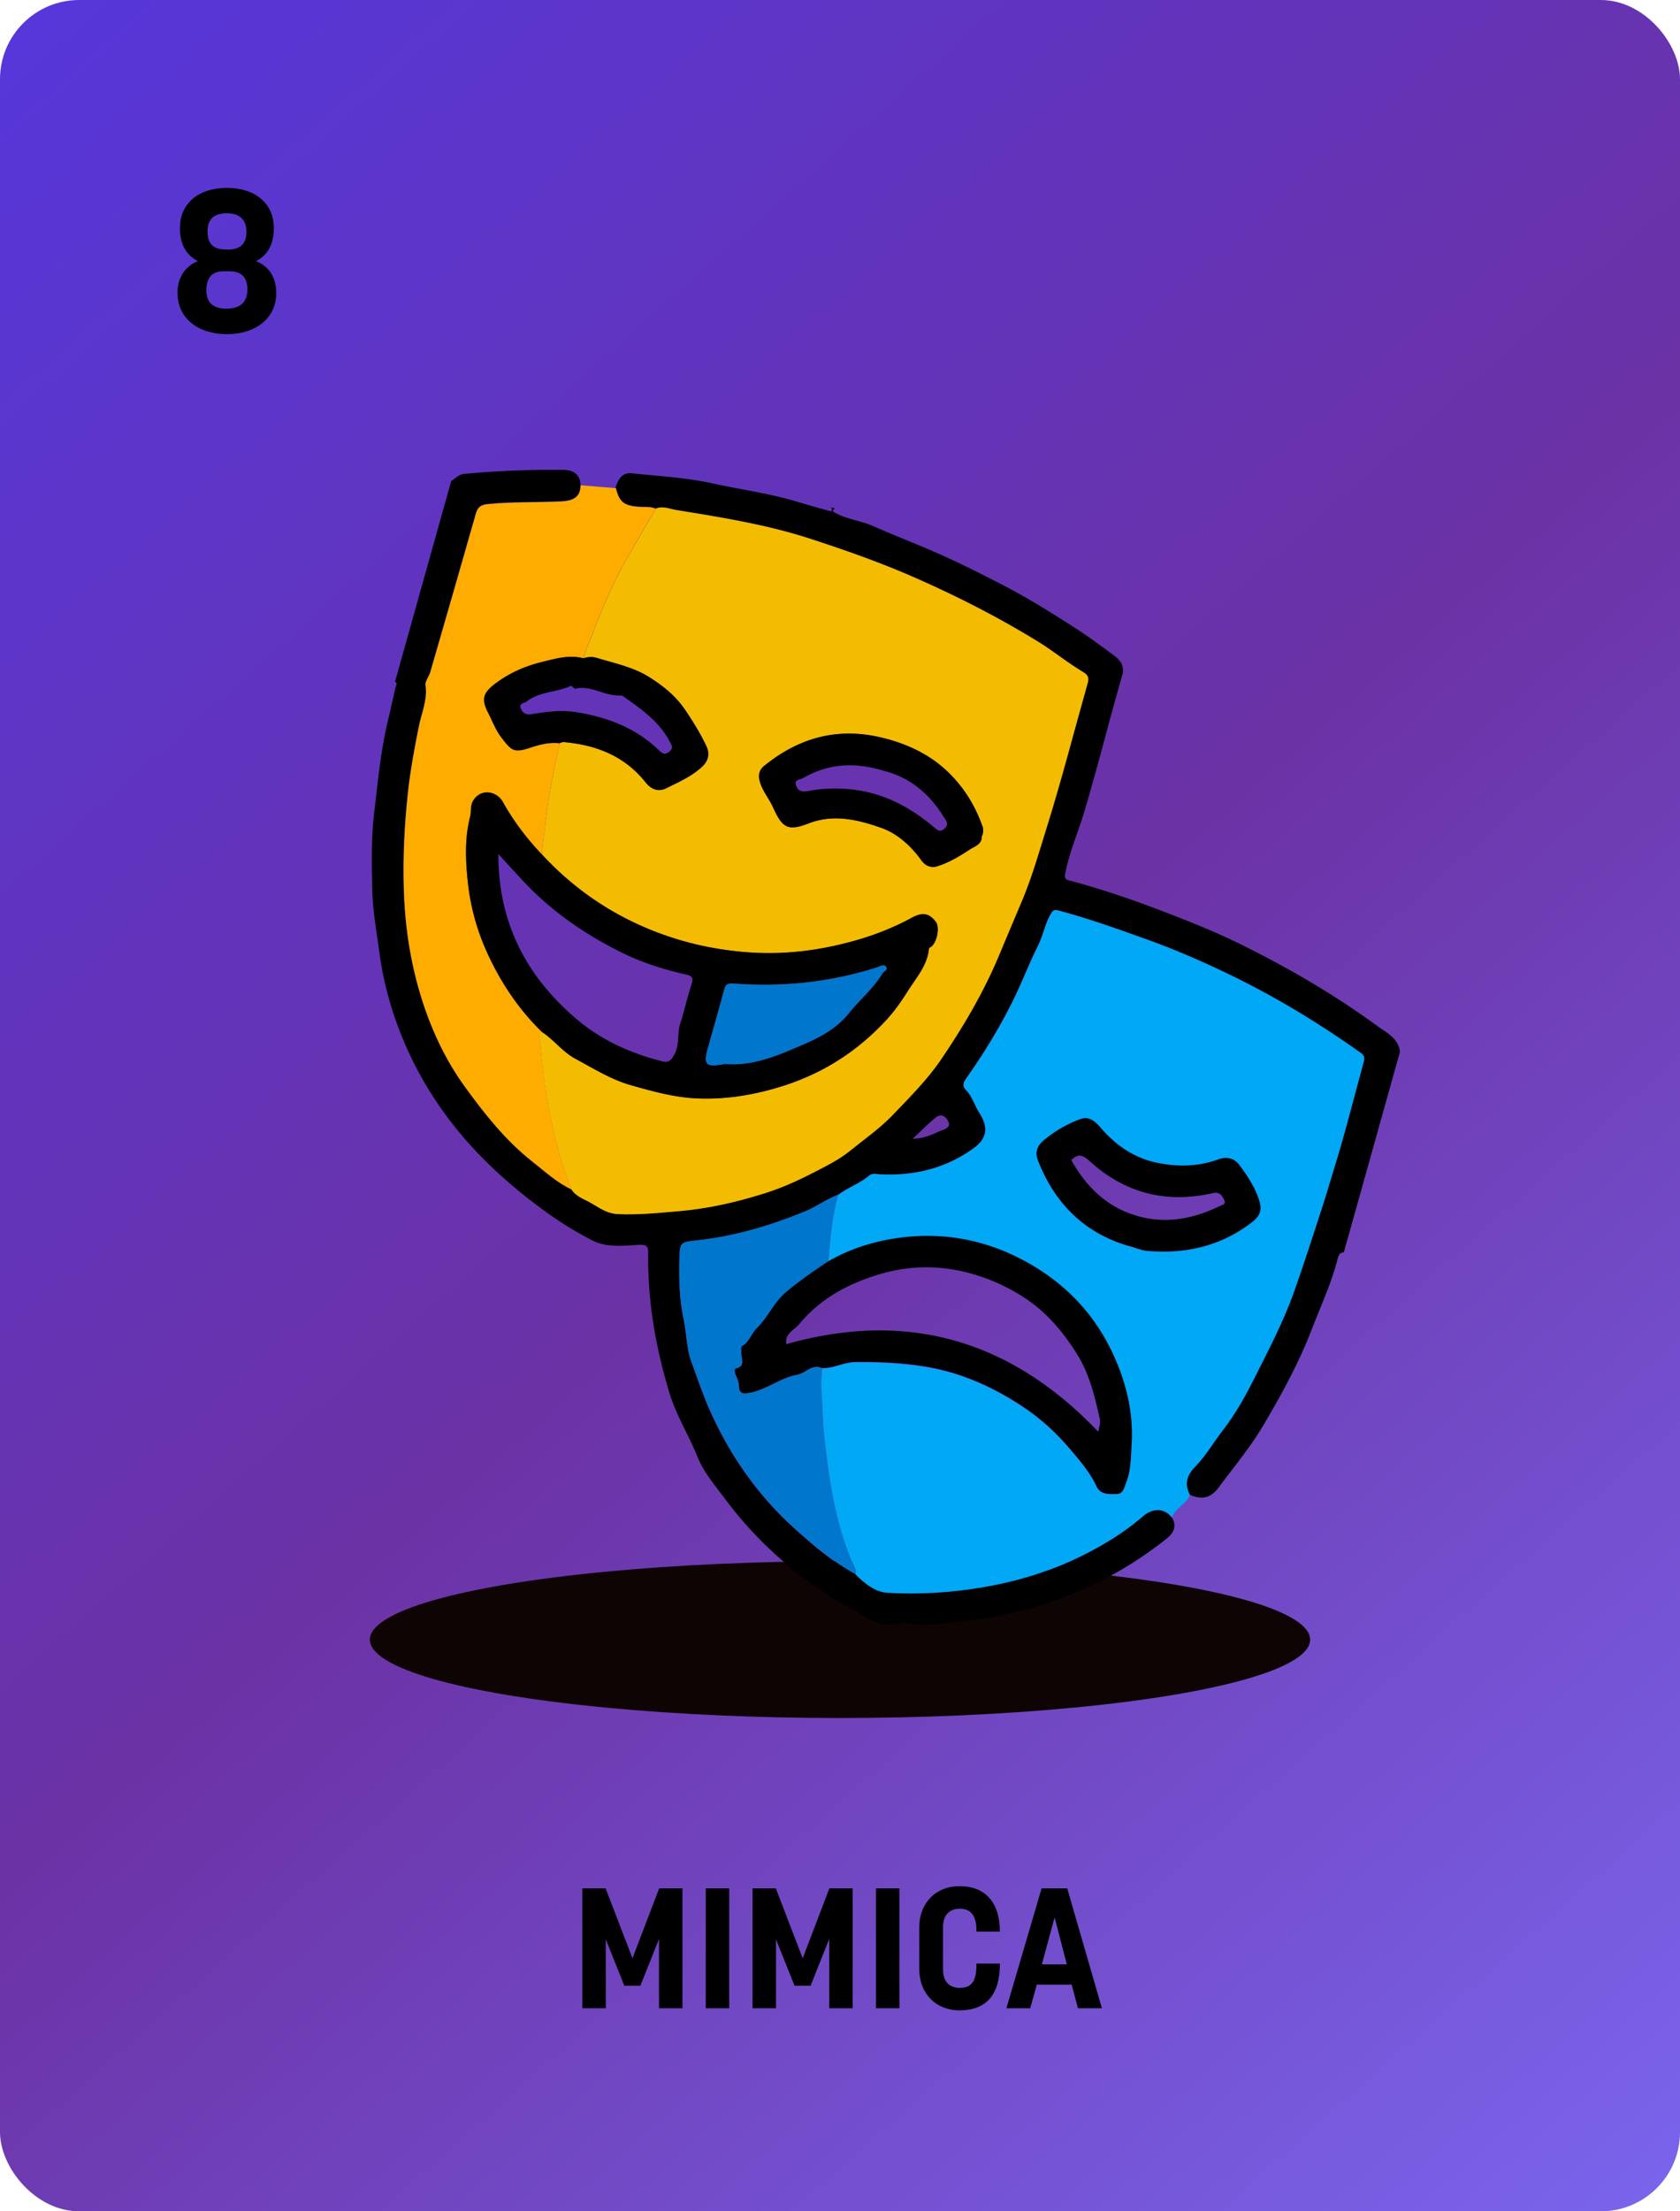 <svg id="Capa_1" data-name="Capa 1" xmlns="http://www.w3.org/2000/svg" viewBox="0 0 190 250"><defs><linearGradient id="Degradado_sin_nombre_12" data-name="Degradado sin nombre 12" x1="-59.26" y1="-48.47" x2="224.74" y2="270.89" gradientUnits="userSpaceOnUse"><stop offset="0" stop-color="#4c39f4"/><stop offset=".55" stop-color="#6b32a5"/><stop offset="1" stop-color="#7e72ff"/></linearGradient><style>.cls-3{fill:#07c}</style></defs><rect width="190" height="250" rx="8.96" ry="8.96" style="fill:url(#Degradado_sin_nombre_12)"/><path d="M65.86 213.49h2.63l3.04 7.9 3.02-7.9h2.63v13.55h-2.65v-7.83l-2.11 5.29h-1.81l-2.1-5.25v7.79h-2.65v-13.55zM79.82 213.49h2.65v13.55h-2.65v-13.55zM85.11 213.49h2.63l3.04 7.9 3.02-7.9h2.63v13.55h-2.65v-7.83l-2.11 5.29h-1.81l-2.1-5.25v7.79h-2.65v-13.55zM99.07 213.49h2.65v13.55h-2.65v-13.55zM103.96 222.56v-4.65c0-2.75 1.86-4.67 4.56-4.67 3 0 4.56 1.96 4.56 5.1v.04h-2.65v-.19c0-2-.98-2.4-1.9-2.4s-1.88.5-1.88 2.06v4.81c0 1.6.96 2.08 1.88 2.08 1.23 0 1.9-.6 1.9-2.58v-.17h2.65v.08c0 3.4-1.5 5.21-4.56 5.21-2.69 0-4.56-1.92-4.56-4.69zM117.8 213.49h2.9l3.92 13.55h-2.71l-.71-2.67h-3.94l-.75 2.67h-2.69l3.98-13.55zm2.85 8.59-1.38-5.31-1.44 5.31h2.83zM20.07 33.14c0-1.75.85-3.02 2.31-3.62-1.32-.69-2.03-1.87-2.03-3.76 0-2.81 2.17-4.52 5.31-4.52s5.31 1.71 5.31 4.54c0 1.87-.72 3.09-2.01 3.74 1.5.6 2.28 1.89 2.28 3.62 0 2.86-2.35 4.64-5.58 4.64s-5.58-1.78-5.58-4.64zm5.58 1.75c1.15 0 2.33-.42 2.33-2.17 0-1.5-.83-2.05-2.01-2.05h-.74c-1.11 0-1.89.6-1.89 2.15 0 1.66 1.08 2.08 2.31 2.08zm0-6.67h.05c1.22 0 2.17-.42 2.17-2.01s-1.02-2.1-2.21-2.1-2.19.44-2.19 2.05c0 1.71.95 2.05 2.19 2.05z"/><ellipse cx="95" cy="185.37" rx="53.17" ry="8.86" style="fill:#0e0404"/><g><path d="M132.55 171.56c.56.99.2 1.75-.61 2.39-4.73 3.74-9.97 6.44-15.82 7.96-2.16.56-4.34 1.1-6.56 1.27-2.41.18-4.81.89-7.25.22-.18-.05-.33.05-.5.1-1.59.44-2.98-.03-4.32-.93-1.09-.73-2.32-1.27-3.43-1.98-4.64-2.97-8.69-6.62-11.98-11.03-1.16-1.55-2.47-3.06-3.21-4.89-.98-2.43-2.39-4.65-3.16-7.2-1.56-5.16-2.48-10.39-2.4-15.78.01-.7-.11-1.01-1.01-.96-1.82.11-3.74.35-5.43-.55-1.74-.92-3.44-1.95-5.03-3.1-5.07-3.65-9.52-7.89-12.92-13.2a40.636 40.636 0 0 1-5.16-11.82c-.44-1.68-.74-3.44-.97-5.2-.27-2.02-.64-4.06-.68-6.1-.07-2.97-.14-5.97.21-8.9.41-3.45.73-6.92 1.54-10.33.29-1.24.58-2.49.85-3.74.05-.24.3-.51-.03-.73 2.12-7.56 4.23-15.11 6.35-22.67.46-.31.87-.75 1.45-.81 3.74-.35 7.48-.5 11.24-.46 1.04.01 1.89.45 1.93 1.7-.01 1.23-.65 1.77-2.19 1.84-2.75.13-5.51.03-8.26.3-.91.09-1.19.38-1.41 1.15-1.69 5.96-3.41 11.91-5.14 17.87-.15.5-.59 1.01-.53 1.47.24 1.65-.45 3.13-.76 4.66-.5 2.5-.97 5.02-1.24 7.54-.38 3.55-.57 7.13-.46 10.73.12 4.08.7 8.08 1.85 11.94 1.13 3.78 2.77 7.37 5.13 10.61 2.22 3.05 4.55 5.98 7.52 8.33 1.43 1.13 2.77 2.39 4.45 3.17.43.69 1.18 1.02 1.82 1.34 1.1.55 2.01 1.41 3.43 1.47 2.34.11 4.63-.14 6.94-.33 3.27-.28 6.46-1.01 9.59-1.99 1.9-.59 3.71-1.4 5.47-2.3 1.5-.77 3.06-1.53 4.35-2.59 1.59-1.3 3.29-2.46 4.73-3.97 1.93-2.02 3.92-3.99 5.49-6.3 2.55-3.75 4.84-7.63 6.59-11.85.85-2.05 1.73-4.1 2.59-6.15 1.14-2.72 1.95-5.58 2.82-8.39 1.67-5.35 3.06-10.79 4.59-16.19.16-.56 0-.9-.45-1.17-1.8-1.07-3.42-2.41-5.2-3.5-4.33-2.67-8.85-4.98-13.52-7.05-3.98-1.76-8.06-3.21-12.17-4.55-4.92-1.6-10.04-2.43-15.14-3.25-.76-.12-1.56-.5-2.37-.18-.32-.12-.63-.19-1-.19-2.54-.02-3.09-.37-3.55-2.15.27-.95.74-1.75 1.86-1.63 3.03.32 6.09.48 9.06 1.13 3.29.72 6.65 1.16 9.88 2.16 1.05.32 2.11.61 3.16.9.26.07.67.27.43-.33l.45.13c-.46.2-.28.33.04.5 1.32.72 2.84.86 4.18 1.45 2.59 1.14 5.24 2.15 7.83 3.31 2.34 1.05 4.61 2.2 6.88 3.37 2.83 1.46 5.52 3.14 8.19 4.86 1.55 1 3.04 2.09 4.51 3.2.67.5 1.1 1.19.84 2.11-1.5 5.2-2.8 10.45-4.35 15.63-.68 2.26-1.65 4.42-2.09 6.75-.09.46-.12.72.42.86 4.49 1.17 8.83 2.77 13.13 4.47 2.25.89 4.48 1.85 6.63 2.92 5.26 2.62 10.33 5.58 15.09 9.06 1.07.78 2.38 1.36 2.57 2.92-2.12 7.56-4.23 15.11-6.35 22.67-.42.02-.58.28-.68.66-.7 2.78-1.91 5.37-2.94 8.04-1.49 3.85-3.45 7.43-5.54 10.95-1.47 2.47-3.32 4.67-5.03 6.98-.92 1.24-1.96 1.31-3.23.79-.64-1.2-.35-2.22.55-3.15 1.25-1.28 2.14-2.82 3.22-4.23 1.32-1.72 2.39-3.58 3.37-5.53 1.63-3.25 3.34-6.46 4.57-9.89 1.09-3.04 2.06-6.11 3.07-9.17.54-1.63 1.01-3.29 1.52-4.92 1.25-4.01 2.25-8.09 3.37-12.13.13-.46 0-.7-.36-.96-4.83-3.43-9.89-6.48-15.24-9.04-2.92-1.4-5.89-2.68-8.95-3.78-3.31-1.18-6.61-2.36-10.01-3.27-.46-.12-.6-.02-.86.42-.65 1.12-.84 2.4-1.42 3.55-1.03 2.05-1.84 4.21-2.86 6.27-1.53 3.08-3.33 6-5.31 8.81-.34.48-.37.86-.01 1.22.74.73.98 1.73 1.52 2.57 1.1 1.73.87 2.96-.64 4.05-3.14 2.27-6.71 3.13-10.54 2.94-.43-.02-.93-.13-1.22.11-1.08.93-2.45 1.37-3.56 2.22-1.33.51-2.48 1.37-3.81 1.92-3.86 1.58-7.82 2.76-11.97 3.22-2.09.24-2.11.19-2.16 2.18-.05 2.26 0 4.5.48 6.73.34 1.6.33 3.37.87 4.81.67 1.81 1.28 3.67 2.07 5.45 2.3 5.17 5.48 9.72 9.71 13.51 2.11 1.89 4.26 3.72 6.76 5.09 1 1.02 2.24 2 3.56 2.08 3.66.22 7.35 0 10.98-.64 3.76-.65 7.4-1.76 10.84-3.43 2.55-1.24 4.99-2.72 7.14-4.58 1.1-.95 2.42-.98 3.28.14zm-29.34-42.82c1.45-.01 2.4-.6 3.4-.98.47-.18.99-.42.56-1.12-.37-.6-.87-.69-1.36-.29-.83.68-1.59 1.46-2.59 2.39z"/><path d="M132.55 171.56c-.87-1.12-2.19-1.09-3.28-.14-2.15 1.86-4.59 3.33-7.14 4.58-3.44 1.67-7.08 2.78-10.84 3.43-3.63.63-7.32.86-10.98.64-1.32-.08-2.56-1.06-3.56-2.08 0-.19.05-.41-.02-.56-2.01-4.39-2.83-9.07-3.37-13.82-.14-1.18-.28-2.37-.31-3.56-.04-1.78-.33-3.57-.04-5.35 1.28.04 2.41-.67 3.71-.68 2.92-.02 5.84.11 8.7.66 3.78.74 7.24 2.36 10.42 4.5 1.89 1.27 3.59 2.82 5.06 4.55 1.15 1.35 2.34 2.69 3.1 4.33.47 1 1.43.88 2.27.88.77 0 .85-.72 1.08-1.29.56-1.4.53-2.89.62-4.34.23-3.58-.63-7.02-2.12-10.22-2-4.3-5.12-7.68-9.28-10.09-4.51-2.62-9.35-3.67-14.5-3.06-2.94.35-5.79 1.2-8.39 2.7.22-2.53.4-5.08 1.11-7.54 1.11-.85 2.49-1.29 3.56-2.22.29-.25.79-.14 1.22-.11 3.83.19 7.4-.67 10.54-2.94 1.51-1.09 1.75-2.32.64-4.05-.54-.84-.78-1.84-1.52-2.57-.36-.36-.33-.73.01-1.22 1.99-2.8 3.78-5.73 5.31-8.81 1.02-2.06 1.83-4.22 2.86-6.27.58-1.15.77-2.43 1.42-3.55.26-.44.4-.54.86-.42 3.4.9 6.7 2.08 10.01 3.27 3.06 1.1 6.03 2.38 8.95 3.78 5.35 2.55 10.41 5.61 15.24 9.04.36.26.48.51.36.96-1.12 4.04-2.12 8.13-3.37 12.13-.51 1.64-.98 3.29-1.52 4.92-1.01 3.06-1.98 6.14-3.07 9.17-1.23 3.43-2.94 6.64-4.57 9.89-.98 1.95-2.05 3.81-3.37 5.53-1.08 1.4-1.97 2.95-3.22 4.23-.91.93-1.2 1.95-.55 3.15-.4 1.08-1.7 1.45-2.04 2.57zm-4.82-30.68c.68.19 1.35.5 2.04.55 4.34.36 8.34-.54 11.84-3.27.82-.64 1.14-1.3.8-2.39-.47-1.52-1.32-2.8-2.24-4.03-.55-.73-1.34-1.04-2.4-.65-2.26.83-4.64.86-6.96.37-2.55-.54-4.64-1.97-6.33-3.94-.62-.72-1.29-1.36-2.33-.98-1.5.55-2.86 1.35-4.1 2.38-.79.65-1.02 1.39-.65 2.33 1.92 4.84 5.25 8.18 10.32 9.64z" style="fill:#00a8f6"/><path d="M74.17 57.5c.81-.33 1.62.06 2.37.18 5.1.82 10.22 1.64 15.14 3.25 4.12 1.34 8.2 2.78 12.17 4.55 4.66 2.07 9.18 4.38 13.52 7.05 1.78 1.09 3.4 2.44 5.2 3.5.45.27.61.61.45 1.17-1.53 5.4-2.92 10.84-4.59 16.19-.88 2.81-1.68 5.67-2.82 8.39-.86 2.05-1.74 4.1-2.59 6.15-1.75 4.21-4.04 8.1-6.59 11.85-1.57 2.31-3.56 4.28-5.49 6.3-1.44 1.5-3.14 2.67-4.73 3.97-1.29 1.06-2.85 1.82-4.35 2.59-1.76.9-3.57 1.71-5.47 2.3-3.13.98-6.31 1.71-9.59 1.99-2.31.2-4.6.44-6.94.33-1.41-.07-2.33-.92-3.43-1.47-.64-.32-1.4-.65-1.82-1.34-2.14-5.42-3.01-11.11-3.56-16.87-.03-.29-.27-.72.22-.93 1.37.89 2.34 2.27 3.81 3.05 2.05 1.1 4.02 2.35 6.31 3 2.47.71 4.95 1.39 7.52 1.49 3.37.13 6.68-.45 9.89-1.49 4.47-1.46 8.28-3.94 11.46-7.39.92-1 1.68-2.09 2.42-3.26.96-1.53 2.19-2.86 2.39-4.76.02-.18.2-.19.3-.28.67-.61.93-2.22.47-2.8-.79-1-1.5-1.11-2.74-.43-1.87 1.01-3.82 1.8-5.85 2.41-4.13 1.23-8.35 1.8-12.66 1.48-4.16-.31-8.15-1.27-11.98-2.96-4.36-1.93-8.12-4.64-11.34-8.14.44-4.22 1.04-8.42 2.05-12.55.15-.04.3-.13.44-.12 3.67.32 6.9 1.57 9.26 4.54.65.82 1.46 1.12 2.33.69 1.43-.71 2.92-1.36 4.09-2.46.64-.6.9-1.38.47-2.3-.67-1.43-1.48-2.75-2.38-4.07-1.11-1.64-2.51-2.75-4.1-3.75-1.8-1.13-3.87-1.54-5.87-2.15-.55-.17-1.04-.14-1.55.03.21-.91.63-1.75.95-2.63 1.08-2.92 2.32-5.75 3.84-8.47 1.1-1.96 2.26-3.89 3.39-5.84zm36.86 37.07c.19-.4.22-.78.08-1.16-.72-2.03-1.78-3.87-3.24-5.46-2.2-2.4-4.94-3.77-8.11-4.55-5.04-1.23-9.4 0-13.34 3.19-.58.47-.68 1.05-.49 1.76.3 1.08 1.05 1.93 1.5 2.93 1.03 2.31 1.67 2.73 4.02 1.81 2.89-1.12 5.71-.39 8.29.53 1.67.59 3.29 1.99 4.44 3.62.42.59 1.05.93 1.81.7 1.35-.41 2.56-1.15 3.72-1.92.51-.33 1.37-.57 1.31-1.45z" style="fill:#f4bc00"/><path d="M74.17 57.5c-1.13 1.94-2.3 3.87-3.39 5.84-1.52 2.71-2.76 5.55-3.84 8.47-.32.87-.74 1.71-.95 2.63-1.6-.42-3.08.02-4.63.4-1.97.48-3.72 1.24-5.31 2.44-1.39 1.04-1.65 1.74-.84 3.31.48.92.82 1.9 1.47 2.76 1.22 1.61 1.46 1.79 3.37 1.17 1.06-.35 2.13-.61 3.26-.48-1.01 4.13-1.6 8.32-2.05 12.55-1.7-1.79-3.19-3.74-4.38-5.9-.67-1.22-2.44-1.58-3.32-.21-.42.65-.22 1.25-.38 1.86-.65 2.51-.52 5.09-.24 7.62.3 2.67 1.03 5.26 2.15 7.74 1.53 3.37 3.54 6.38 6.19 8.97-.48.21-.24.63-.22.93.55 5.75 1.42 11.44 3.56 16.87-1.68-.79-3.02-2.05-4.45-3.17-2.97-2.35-5.3-5.28-7.52-8.33-2.36-3.24-4-6.83-5.13-10.61-1.16-3.87-1.74-7.86-1.85-11.94-.1-3.6.08-7.18.46-10.73.27-2.52.74-5.04 1.24-7.54.3-1.52 1-3.01.76-4.66-.07-.45.38-.96.53-1.47 1.72-5.95 3.44-11.9 5.14-17.87.22-.76.5-1.06 1.41-1.15 2.75-.27 5.51-.17 8.26-.3 1.54-.07 2.18-.61 2.19-1.84l3.99.33c.46 1.77 1.01 2.13 3.55 2.15.37 0 .68.07 1 .19z" style="fill:#ffac00"/><path class="cls-3" d="M92.99 154.67c-.28 1.79 0 3.57.04 5.35.03 1.19.17 2.38.31 3.56.54 4.75 1.36 9.43 3.37 13.82.07.16.02.38.02.56-2.5-1.37-4.65-3.2-6.76-5.08-4.23-3.79-7.41-8.33-9.71-13.51-.79-1.78-1.4-3.64-2.07-5.45-.54-1.45-.53-3.21-.87-4.81-.48-2.23-.54-4.47-.48-6.73.05-1.99.06-1.95 2.16-2.18 4.15-.47 8.11-1.65 11.97-3.22 1.33-.54 2.48-1.41 3.81-1.92-.71 2.46-.88 5.01-1.11 7.54-1.63 1.08-3.22 2.18-4.73 3.44-1.43 1.18-2.07 2.89-3.37 4.14-.57.55-.82 1.5-1.61 1.99-.26.16-.09.49-.12.75-.08.63.55 1.53-.63 1.81-.17.04-.15.39-.05.64.17.42.4.87.4 1.31.01.87.43.92 1.13.8 1.96-.33 3.53-1.71 5.44-2.05.98-.18 1.7-1.3 2.84-.75z"/><path d="M92.99 154.67c-1.15-.55-1.86.58-2.84.75-1.92.34-3.48 1.72-5.44 2.05-.7.12-1.12.07-1.13-.8 0-.44-.23-.88-.4-1.31-.1-.25-.12-.6.05-.64 1.18-.28.55-1.18.63-1.81.03-.25-.15-.58.12-.75.79-.49 1.04-1.44 1.61-1.99 1.29-1.26 1.94-2.96 3.37-4.14 1.51-1.26 3.11-2.36 4.73-3.44 2.6-1.5 5.44-2.35 8.39-2.7 5.15-.61 9.98.44 14.5 3.06 4.16 2.41 7.28 5.79 9.28 10.09 1.49 3.2 2.34 6.64 2.12 10.22-.09 1.45-.06 2.94-.62 4.34-.23.57-.31 1.29-1.08 1.29-.84 0-1.81.11-2.27-.88-.77-1.64-1.96-2.98-3.1-4.33-1.48-1.73-3.18-3.28-5.06-4.55-3.18-2.14-6.64-3.76-10.42-4.5-2.86-.56-5.77-.69-8.7-.66-1.3.01-2.43.72-3.71.68zm-4.05-2.71c13.77-3.89 25.46-.39 35.27 9.91.07-.48.28-.99.18-1.43-.56-2.5-1.16-5.03-2.51-7.23-1.58-2.56-3.49-4.86-6.09-6.54a21.577 21.577 0 0 0-5.72-2.62c-3.49-1.02-7.08-1.04-10.57 0-3.51 1.05-6.7 2.73-9.09 5.63-.58.7-1.7 1.1-1.48 2.28zM127.73 140.88c-5.08-1.46-8.4-4.8-10.32-9.64-.38-.95-.14-1.68.65-2.33 1.24-1.03 2.6-1.83 4.1-2.38 1.04-.38 1.71.26 2.33.98 1.7 1.98 3.78 3.41 6.33 3.94 2.33.49 4.71.45 6.96-.37 1.06-.39 1.85-.08 2.4.65.92 1.23 1.77 2.51 2.24 4.03.34 1.1.02 1.75-.8 2.39-3.5 2.72-7.5 3.63-11.84 3.27-.69-.06-1.36-.36-2.04-.55zm-6.57-9.73c1.62 2.9 3.84 5.17 7.13 6.22 3.36 1.07 6.57.48 9.66-1.02.24-.12.76-.16.49-.71-.26-.52-.55-.92-1.24-.76-5.29 1.22-9.99.02-13.99-3.63-.77-.7-1.29-.85-2.05-.11zM61.27 116.64c-2.65-2.59-4.66-5.6-6.19-8.97a25.736 25.736 0 0 1-2.15-7.74c-.28-2.53-.41-5.11.24-7.62.16-.61-.04-1.21.38-1.86.89-1.36 2.65-1 3.32.21 1.2 2.16 2.69 4.11 4.38 5.9 3.22 3.49 6.98 6.21 11.34 8.14 3.83 1.69 7.82 2.65 11.98 2.96 4.32.32 8.53-.25 12.66-1.48 2.03-.6 3.99-1.4 5.85-2.41 1.24-.67 1.96-.56 2.74.43.45.57.2 2.19-.47 2.8-.1.09-.28.1-.3.28-.2 1.9-1.43 3.23-2.39 4.76-.73 1.16-1.49 2.26-2.42 3.26-3.18 3.45-6.99 5.93-11.46 7.39-3.21 1.05-6.52 1.63-9.89 1.49-2.56-.1-5.04-.79-7.52-1.49-2.29-.65-4.26-1.9-6.31-3-1.46-.79-2.43-2.17-3.81-3.05zm-4.91-20.08c0 4.25.93 8.07 2.89 11.58 1.44 2.57 3.32 4.75 5.58 6.75 2.96 2.62 6.3 4.13 10.02 5.09.77.2 1.05-.07 1.44-.8.59-1.12.28-2.3.63-3.41.48-1.49.81-3.03 1.3-4.52.24-.73.03-.92-.65-1.08-2.51-.56-4.95-1.34-7.26-2.48-4.14-2.05-7.89-4.63-11.07-8.01-.93-.99-1.84-2-2.88-3.13zm23.68 22c-.48 1.82-.2 2.1 1.74 1.77.07-.01.15-.05.22-.04 3.14.28 5.98-.97 8.69-2.13 1.89-.81 3.87-1.8 5.31-3.6 1.23-1.53 2.79-2.82 3.82-4.53.13-.23.66-.37.38-.73-.27-.34-.62-.04-.95.06-5.29 1.69-10.72 2.25-16.23 1.85-.84-.06-.97.15-1.14.79-.59 2.2-1.22 4.38-1.83 6.57zM111.02 94.57c.06.88-.8 1.12-1.31 1.45-1.16.76-2.37 1.5-3.72 1.92-.76.23-1.4-.11-1.81-.7-1.15-1.63-2.77-3.03-4.44-3.62-2.58-.91-5.4-1.65-8.29-.53-2.35.91-2.98.5-4.02-1.81-.45-1-1.2-1.84-1.5-2.93-.2-.71-.09-1.29.49-1.76 3.93-3.18 8.29-4.41 13.34-3.19 3.17.77 5.91 2.14 8.11 4.55 1.46 1.59 2.52 3.43 3.24 5.46.13.38.11.76-.08 1.16zM99.81 87.1c-3.42-1.02-6.3-.68-9.02.88-.31.18-1.07.13-.73.91.28.63.73.65 1.33.54 1.56-.29 3.12-.35 4.73-.2 3.61.34 6.64 1.91 9.35 4.16.5.41.79.8 1.37.27.55-.5.11-.95-.14-1.35-1.7-2.77-4.11-4.57-6.9-5.2zM63.3 84.02c-1.13-.14-2.2.13-3.26.48-1.91.63-2.15.44-3.37-1.17-.65-.86-.99-1.84-1.47-2.76-.81-1.57-.55-2.26.84-3.31 1.6-1.2 3.35-1.96 5.31-2.44 1.56-.38 3.04-.82 4.63-.4.52-.17 1-.2 1.55-.03 2 .61 4.07 1.02 5.87 2.15 1.59 1 2.99 2.11 4.1 3.75.89 1.32 1.7 2.64 2.38 4.07.43.91.17 1.69-.47 2.3-1.17 1.11-2.67 1.76-4.09 2.46-.87.43-1.69.13-2.33-.69-2.36-2.97-5.59-4.22-9.26-4.54-.14-.01-.29.08-.44.12zm1.72-6.16c-.26-.12-.3-.4-.57-.28-1.58.72-3.46.6-4.89 1.73-.27.22-.97.17-.62.87.27.53.61.65 1.23.55 1.64-.26 3.26-.49 4.97-.22 3.51.56 6.69 1.75 9.28 4.22.48.46.75.69 1.29.24.55-.45.17-.85-.04-1.25-1.19-2.24-3.24-3.61-5.23-5.03-.11-.08-.3-.06-.45-.06-1.74.02-3.28-1.24-4.98-.75z"/><path class="cls-3" d="M80.04 118.56c.61-2.19 1.24-4.37 1.83-6.57.17-.64.31-.85 1.14-.79 5.52.41 10.95-.15 16.23-1.85.33-.11.68-.4.95-.06.28.36-.24.5-.38.73-1.03 1.72-2.59 3-3.82 4.53-1.44 1.8-3.42 2.79-5.31 3.6-2.71 1.16-5.56 2.42-8.69 2.13-.07 0-.15.03-.22.04-1.94.33-2.22.05-1.74-1.77z"/></g></svg>